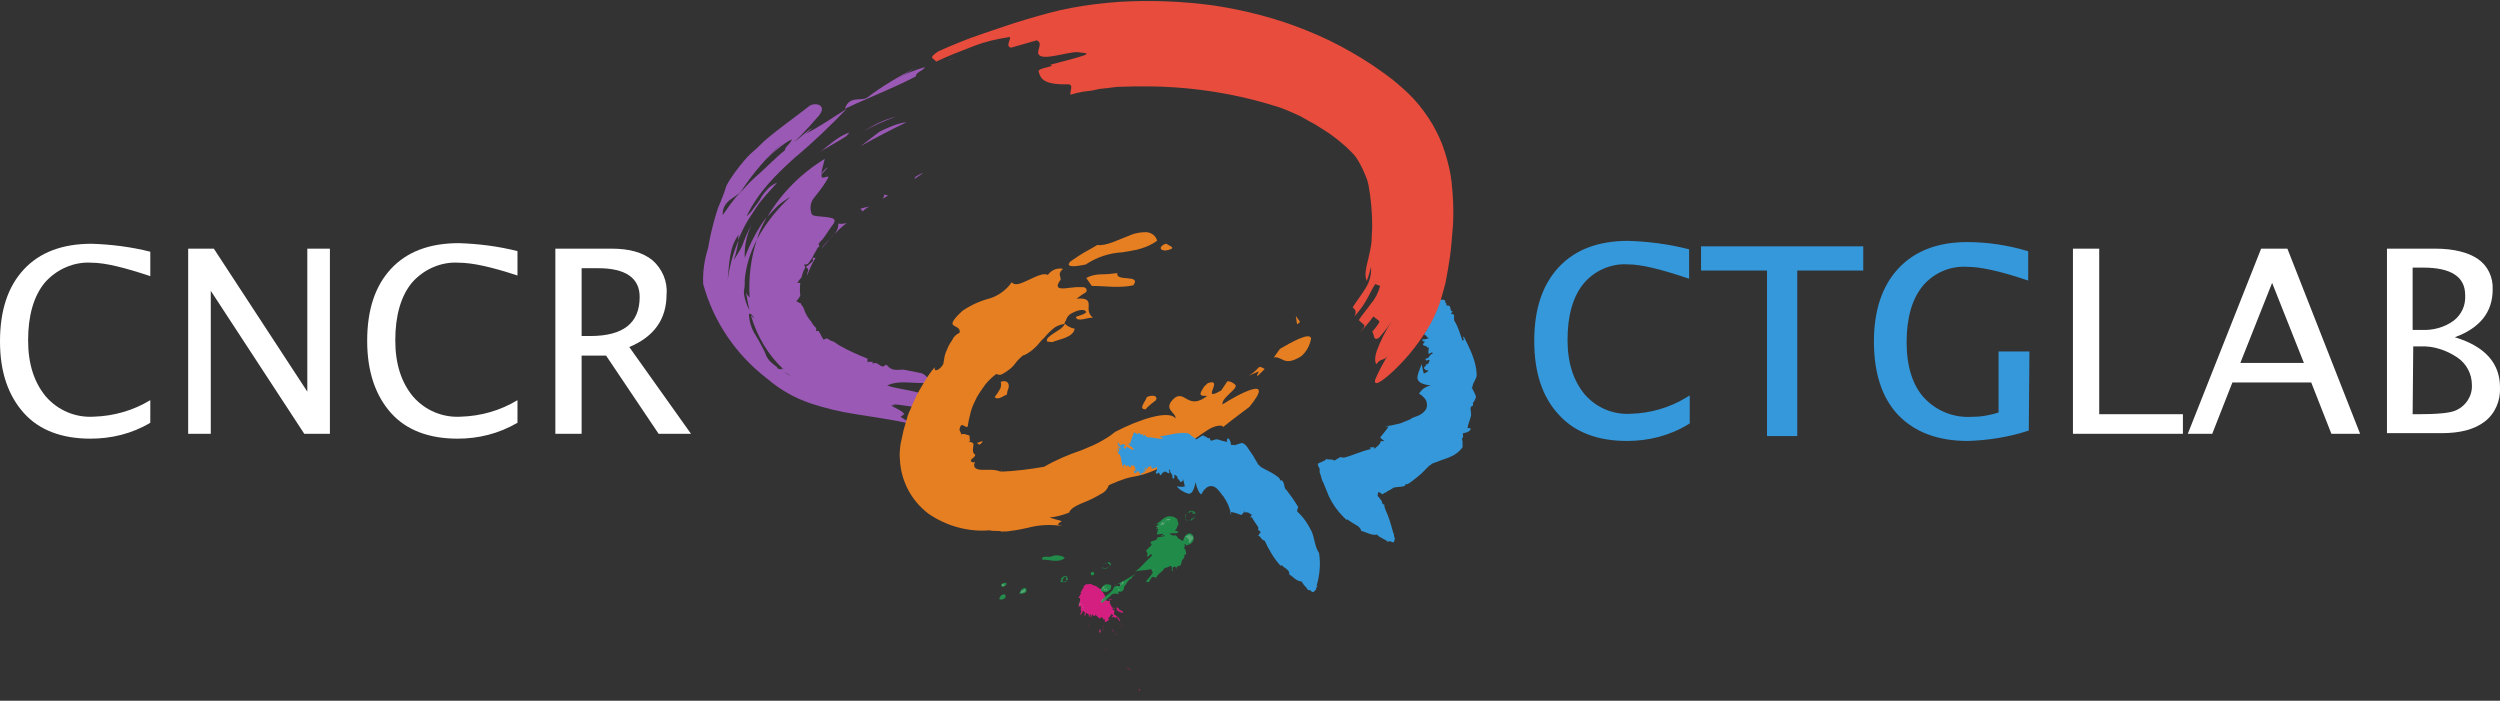 <?xml version="1.0" encoding="utf-8"?>
<!-- Generator: Adobe Illustrator 21.0.0, SVG Export Plug-In . SVG Version: 6.00 Build 0)  -->
<svg version="1.1" id="Layer_1" xmlns="http://www.w3.org/2000/svg" xmlns:xlink="http://www.w3.org/1999/xlink" x="0px" y="0px"
	 viewBox="0 0 409.2 114.7" style="enable-background:new 0 0 409.2 114.7;" xml:space="preserve">
<rect x="0" y="0" width="409.2" height="114.7" fill="#333333" stroke="none"/>
<style type="text/css">
	.st0{fill:#3498DB;stroke:#3498DB;stroke-width:0.75;stroke-miterlimit:10;}
	.st1{fill:#FFFFFF;}
	.st2{fill:none;stroke:#F2A198;stroke-miterlimit:10;}
	.st3{fill:#9B59B6;}
	.st4{fill:#3498DB;}
	.st5{fill:#E67E22;}
	.st6{fill:#E74C3C;}
	.st7{fill:none;}
	.st8{opacity:0.9;}
	.st9{fill:#E71D88;}
	.st10{opacity:0.3;fill:#FFFFFF;enable-background:new    ;}
	.st11{opacity:0.85;}
	.st12{fill:#1D9A4D;}
	.st13{opacity:0.3;fill:#1D9A4D;enable-background:new    ;}
	.st14{opacity:0.32;fill:#FFFFFF;enable-background:new    ;}
	.st15{opacity:0.32;fill:#1D9A4D;enable-background:new    ;}
	.st16{opacity:0.35;fill:#FFFFFF;enable-background:new    ;}
</style>
<title>Asset 3</title>
<g id="Layer_2">
	<g id="Layer_1-2">
		<path class="st0" d="M266.3,71.8c-4.7,0-8.4-1.4-10.9-4.2c-2.6-2.8-3.9-6.7-3.9-11.8c0-5.1,1.3-9,3.9-11.8
			c2.6-2.8,6.3-4.2,11.1-4.2c3.2,0.1,6.4,0.5,9.6,1.3v4c-4.2-1.4-7.4-2.2-9.6-2.2c-2.9-0.2-5.8,1.1-7.6,3.3
			c-1.8,2.2-2.7,5.4-2.7,9.4c0,3.9,1,6.9,2.9,9.2c2,2.3,4.9,3.5,7.9,3.3c3.2-0.1,6.4-1,9.2-2.7v3.7C273.1,71,269.7,71.8,266.3,71.8z
			"/>
		<path class="st0" d="M289.6,71V43.9h-10.8v-3.2h25.8v3.2h-10.8V71H289.6z"/>
		<path class="st0" d="M331.7,70.2c-3.1,1-6.4,1.5-9.6,1.6c-4.8,0-8.5-1.4-11.1-4.1c-2.6-2.7-3.9-6.7-3.9-11.8c0-5,1.3-8.9,3.9-11.7
			s6.3-4.2,11-4.2c3.3,0,6.5,0.5,9.6,1.4v4c-4.2-1.4-7.4-2.1-9.6-2.1c-2.9-0.2-5.8,1.1-7.6,3.3c-1.8,2.2-2.7,5.4-2.7,9.4
			s1,7.2,2.9,9.3c2.1,2.3,5.1,3.5,8.2,3.3c1.6,0,3.2-0.3,4.7-0.8v-9.9h4.3L331.7,70.2z"/>
		<path class="st1" d="M339.3,71V40.7h4.3v27.1h13.7V71H339.3z"/>
		<path class="st1" d="M381.6,71l-3.3-8.4h-12.9l-3.3,8.4h-4l12-30.3h4.3L386.3,71H381.6z M377.1,59.4l-5.2-13.1l-5.2,13.1
			L377.1,59.4z"/>
		<path class="st1" d="M390.7,71V40.7h7.9c3,0,5.4,0.6,7,1.7c1.6,1.1,2.5,3,2.4,5c0,3.7-2.1,6.3-6.2,7.8c5,1.5,7.4,4.3,7.4,8.2
			c0.1,2.2-0.8,4.3-2.5,5.6c-1.7,1.3-4,1.9-7.1,1.9H390.7z M394.9,54h1.4c1.9,0.1,3.8-0.4,5.3-1.5c1.3-1,2-2.5,1.9-4.2
			c0-3-2.3-4.5-6.9-4.5h-1.7V54z M394.9,67.8h0.9c3.2,0,5.2-0.2,6.1-0.6c1.7-0.7,2.8-2.4,2.7-4.2c0-1.8-0.9-3.5-2.4-4.5
			c-1.8-1.2-3.9-1.9-6-1.8H395L394.9,67.8z"/>
		<path class="st2" d="M207.7,109.4"/>
		<path class="st3" d="M141.9,16c2.5-1.9,5.2-3.5,8-4.9c-1,0.6-2.1,1.2-3.1,1.8c0.7-0.4,1.4-0.8,2.2-1.1c0.8-0.3,1.6-0.6,2.4-0.8
			c-0.3,0.6-1.5,0.8-1.5,1.5c-3.8,2-7.8,3.5-11.6,5.3C139,15.6,140.9,16.6,141.9,16z"/>
		<path class="st3" d="M156.3,9.5L155,10C155.4,9.8,155.9,9.6,156.3,9.5z"/>
		<path class="st3" d="M125.3,38.6c-0.1,0.5-0.3,0.9-0.4,1.3C124.9,39.5,125.1,39,125.3,38.6z"/>
		<path class="st3" d="M139,21.7c-0.1,0.2-0.3,0.4-0.5,0.6c-0.8,0.5-1.6,1-2.5,1.5s-1.7,1-2.5,1.6C135.3,24.2,136.9,22.4,139,21.7z"
			/>
		<path class="st3" d="M141.4,21.5c1.6-1.1,3.3-1.9,5.2-2.4C144.8,19.8,143,20.5,141.4,21.5z"/>
		<path class="st3" d="M130.6,50.4c0.1,0,0.2,0,0.3,0c0.1,0,0.1,0,0.2,0v0.7l0.1,0.7c-0.1-0.1-0.3-0.1-0.4-0.2
			C130.7,51,131.2,50.8,130.6,50.4z"/>
		<path class="st3" d="M125.5,38.2L125.5,38.2l0.2-0.5h0.1C125.7,37.8,125.6,38,125.5,38.2z"/>
		<path class="st3" d="M130.5,49.8c0.2-0.1,0.4-0.1,0.6-0.2v0.8h-0.2C130.7,50.2,130.9,49.9,130.5,49.8z"/>
		<path class="st3" d="M132.3,44.2c0-0.2-0.3-0.4-0.4-0.5c0.4-0.3,0.8-0.6,1.2-1c-0.1-0.1,0-0.3-0.1-0.5h0.5c-0.6,0.9-1,1.9-1.4,2.9
			C132.1,44.8,132.2,44.5,132.3,44.2z"/>
		<path class="st3" d="M152.6,62.5c-2.4,0.6-5.1-0.5-7.4,0.6c2.7,0.9,6.5,0.8,7.1,2.6c0.3,0.9-0.7,1.1-2,1c-0.7-0.1-1.4-0.2-2.1-0.3
			c-0.7-0.1-1.3-0.2-2-0.2l0.6,0.4c-0.3-0.2-0.6-0.4-0.9-0.2c0.6,0.4,1.8,0.8,2.1,1.4l-0.6,0.4c0.9,0.7,2,1.2,3.1,1.5
			c1.2,0.2,2.3,0.7,3.3,1.2c-4.2-1.8-8.8-2.3-13.7-3.1c-2.6-0.4-5.1-1-7.5-1.8c-2.6-0.9-4.9-2.2-7-4c-5.1-3.9-8.8-9.3-10.5-15.5
			c-0.1-2,0.2-4,0.8-5.9c0.3-1.8,0.7-3.5,1.2-5.2l0.4-1.3l0.5-1.2l0.5-1.3l0.2-0.6l0.2-0.6c0.4-0.8,0.9-1.5,1.4-2.2s1-1.3,1.5-1.9
			c0.5-0.6,1.1-1.2,1.7-1.7c0.6-0.5,1.1-1.1,1.7-1.6c2.3-2,4.8-3.7,7.2-5.6c1-0.8,3.4-0.2,1.3,1.9c-1.6,1.9-3.4,3.7-5.2,5.4
			c-0.2-0.6,1-1.2,1.1-1.9c-0.8,0.4-1.5,0.9-2.2,1.5c-0.7,0.5-1.4,1.2-2,1.8c0.9-1,1.8-1.8,2.7-2.7c-2.6,2.3-4.9,5-6.8,7.9
			c-0.2,0.3-0.5,0.5-0.8,0.7c-0.3,0.2-0.7,0.5-1,0.7c-0.8,0.6-1.3,1.5-1.2,2.5c0.4-0.6,0.8-1.1,1.2-1.7c0.4-0.5,0.8-1.1,1.3-1.6
			c0.9-0.9,1.7-1.9,2.6-2.7s1.8-1.6,2.6-2.4l1.3-1.2c0.4-0.4,0.8-0.7,1.3-1.1l0,0l1.1-1l1.1-0.9c0.7-0.6,1.4-1.2,2.2-1.7
			c-0.4,0.4-0.8,0.8-1.3,1.1c2.5-1.3,4.7-2.8,6.9-4.2c-2.7,2.8-5.5,5.5-8.5,8c-3,2.7-6,5.6-7.9,9.6c0.5-0.4,0.9-0.9,1.3-1.5
			c0.4-0.5,0.8-1,1.1-1.6c0.3-0.5,0.7-1,1.2-1.5c0.4-0.4,0.9-0.7,1.4-0.9l-1.8,2c-0.6,0.7-1.2,1.4-1.7,2.2s-1.1,1.6-1.6,2.5
			c-0.5,0.9-0.9,1.8-1.3,2.7c0-0.3,0.1-0.6,0.1-0.9c-0.8,1.1-1.2,2.3-1.4,3.6c-0.2,1.3-0.3,2.6-0.4,3.9c0,0.2,0,0.5-0.1,0.7
			c0-0.2,0-0.5,0.1-0.7c0.3-2.3,0.9-4.5,1.8-6.6c-0.2,1.1-0.4,2.2-0.8,3.3c0.5-0.8,1-1.6,1.4-2.4c0.4-1.2,0.9-2.3,1.5-3.4
			c-0.8,1.7-1.2,3.6-1.1,5.4c0.9-2.4,2-4.6,3.6-6.7l-0.9,1.8c-0.3,0.6-0.5,1.2-0.7,1.9c-1.1,2.1-1.8,4.3-2,6.6v-0.3v0.5
			c0,0.5,0,0.9-0.1,1.4s0,0.9,0.1,1.4c0.2,0.8,0.5,1.6,1,2.3c0,0.1,0.1,0.3,0.1,0.4c-0.2-0.2-0.5-0.3-0.4,0.2
			c0.1,1.2,0.5,2.3,1.1,3.2c0.3,0.5,0.6,1,0.9,1.6c0.3,0.5,0.6,1.1,0.8,1.7c0.2,0.4,0.4,0.7,0.7,1c0.3,0.3,0.7,0.6,1.1,0.9
			c0,0.2,0.2,0.3,0.4,0.3c0,0,0,0,0,0l0.5,0.3c0.4,0.3,0.8,0.6,1.3,0.8c-0.4-0.3-0.9-0.5-1.3-0.8l-0.4-0.3c0.2-0.1,0.5,0,0.6,0.1
			c-2.6-2.4-4.4-5.5-5.4-8.9c0.2,0.2,0.4,0.4,0.6,0.5c-0.2-0.3-0.5-0.6-0.7-0.9c-0.3-1.1-0.5-2.2-0.7-3.4c0.1,0.3,0.3,0.6,0.6,0.9
			c-0.2-3.2,0.2-6.5,1.2-9.5c1.4-2.6,3.3-5,5.5-7c-0.7,0.4-1.4,0.9-2,1.4c-0.6,0.6-1.2,1.2-1.8,1.9c2.3-3.9,5.5-7.1,9.4-9.5
			c-0.2,1-0.7,2.1-0.5,3c0.3,0.3,1.4-0.5,1,0.2c-0.6,1.1-1.4,2.1-2.2,3.1c-0.7,0.8-0.8,1.9-0.4,2.8c0.2,0.3,1.2,0.3,2.1,0.4
			s1.7,0.2,1.6,0.7s-0.5,0.8-0.8,1.3s-0.7,1-1.1,1.6c-0.3,0.3-0.5,0.5-0.7,0.8c-0.1,0,0,0.2,0.1,0.3s-0.2,0.3-0.3,0.4l-0.2,0.4
			c-0.1,0.2-0.3,0.5-0.4,0.7c-0.2,0.4-0.4,0.8-0.6,1c-0.1,0.2-0.3,0.4-0.4,0.5c-0.2,0.1-0.4,0.1-0.6,0.1c0.1,0.2,0.2,0.3,0.2,0.5
			c-0.3,0.5-0.5,1.1-0.6,1.6c-0.3,0.3-0.5,0.6-0.7,0.9c0.2,0,0.3,0,0.5,0c-0.1,0.7-0.1,1.4,0,2.1c-0.2,0.3-0.4,0.7-0.7,0.9
			c0.6,0.2,1.1,0.7,1.3,1.3c0.2,0.6,0.5,1.2,0.9,1.7l0,0c0.2,0.2,0.4,0.5,0.5,0.7s0.4,0.5,0.6,0.7c0,0.2,0,0.4-0.1,0.5
			c0.3-0.1,0.4,0,0.5,0c0.3,0.4,0.5,1,0.8,1.4c0.1,0,0.5-0.3,0.6-0.2c0.3,0.2,0.6,0.4,1,0.5c0.4,0.2,0.7,0.5,1.1,0.7
			c1.4,0.8,3,1.5,4.5,2.1c0,0.2,0,0.4,0,0.6c0.3-0.2,0.6,0,0.9-0.1c-0.1,0.1-0.1,0.2-0.1,0.3c0.9-0.3,0.9,0.3,1.7,0.5
			c0.2,0,0.3-0.2,0.5-0.3l0.2,0.1c0.8,1,1.7,0.7,2.7,0.7c1,0.2,2,0.4,3,0.6C151.7,61.5,152,62.1,152.6,62.5z"/>
		<path class="st3" d="M131.2,51.9c0.1,0.6,0.2,1.3,0.4,1.9C131.2,53.3,130.6,52.9,131.2,51.9z"/>
		<path class="st3" d="M137.2,36.6c0.5,0.1,1,0,1.4-0.1c-0.4,0.3-0.8,0.6-1.2,1l-1.1,1.1c-0.6,0.7-1.3,1.4-1.8,2.1l0,0
			C135.1,39.4,137.4,38.3,137.2,36.6z"/>
		<path class="st3" d="M130.9,50.3h0.2l0,0C131,50.4,131,50.4,130.9,50.3z"/>
		<path class="st3" d="M135.3,27.5l0.2-0.1c-0.4,0.5-0.8,0.9-1.3,1.4C134.5,28.3,134.8,27.9,135.3,27.5z"/>
		<path class="st3" d="M140.9,23.9c1-0.8,2-1.5,3-2.3c0.7-0.4,1.5-0.7,2.2-1c0.8-0.3,1.5-0.5,2.3-0.6
			C145.9,21.2,143.4,22.5,140.9,23.9z"/>
		<path class="st3" d="M140.8,34.2c0.5-0.2,1-0.3,1.5-0.4c-0.4,0.2-0.8,0.5-1.1,0.8C141.1,34.4,140.9,34.3,140.8,34.2z"/>
		<path class="st3" d="M131.7,31.3L132,31l-0.4,1C131.6,31.9,131.7,31.5,131.7,31.3z"/>
		<path class="st3" d="M145.4,32l-0.9,0.5c0.1-0.2,0.2-0.4,0.3-0.7C144.9,31.9,145.2,32,145.4,32z"/>
		<path class="st3" d="M149.9,28.9c0.4-0.2,0.8-0.5,1.2-0.6l-1.4,1C149.8,29.1,149.8,28.9,149.9,28.9z"/>
		<path class="st4" d="M233.1,61.1v0.2c-0.2-0.6-0.3-1.1-0.4-1.7l-0.5,1.3c-0.1,0.3-0.2,0.7-0.2,1c0.1,0.6,0.6,1,2.2,1.2
			c-0.6,0.1-1.2,0.4-1.6,0.9c-0.3,0.3-0.4,0.5-0.2,0.5c0.1,0.1,0.3,0.2,0.4,0.3c0.1,0.1,0.2,0.2,0.3,0.3c-0.1-0.1-0.2-0.3-0.4-0.4
			c0.1,0.1,0.3,0.3,0.4,0.4c0.5,0.5,0.6,1.3,0.3,1.9c-0.4,0.6-1,1-1.7,1.2c-0.3,0.1-0.6,0.2-0.8,0.4c-0.4,0.2-0.8,0.3-1.2,0.5
			c-0.4,0.2-0.9,0.3-1.4,0.4c-0.4,0.1-0.8,0.2-1.1,0.2l-0.5,0.1h0.6c-0.4,0.6-0.9,1.2-1.4,1.8c0.2,0.2,0.4,0.4,0.7,0.6H226
			c-0.1,0.7-0.8,0.9-1,1.3c0-0.2-0.1-0.3-0.2-0.3c-0.2,0-0.4,0-0.6,0.1l0.2,0.2c-1.5,0.3-3.1,1.1-4.4,1.4c-0.2,0-0.4,0-0.6-0.1
			l-1,0.6c-0.4-0.4-1.5,0-1.2-0.4c-0.3,0.5-1,0.6-1.5,0.9c0,0.3,0.1,0.5,0.3,0.8v0.1v0.1l0,0.4l0.2,0.6c0.1,0.4,0.2,0.8,0.4,1.1
			c0.3,0.7,0.6,1.5,0.9,2.2c0.7,1.5,1.7,2.8,2.9,3.9l0.1-0.1c0.4,0.3,0.9,0.6,1.4,0.9c0.4,0.2,0.8,0.5,0.9,1
			c0.9,0.2,1.7,0.8,2.6,0.6c0.5,0.6,1.1,0.6,1.8,1.2c0.3-0.4,0.9,0.4,1-0.1c0.3-0.8-0.2-0.6,0-1.3l-0.1,0.1c-0.3-1.1-0.6-2.2-1-3.2
			l-0.3-0.7c-0.1-0.2-0.2-0.6-0.2-0.6v-0.3c-0.2,0-0.4-0.2-0.4-0.4c0-0.2-0.1-0.3-0.2-0.4l-0.3-0.4c-0.1-0.1-0.1-0.1-0.2-0.2v-0.1
			c0-0.2,0-0.3,0.1-0.5s0.4,0.2,0.7,0.3c0.1-0.1,0.3-0.2,0.5-0.3c0.1,0,0.2-0.1,0.3-0.2c0,0,0.2-0.1,0.4-0.2l0.5-0.3h-0.1
			c0.7-0.3,1.4-0.1,2.1-0.4c-0.1-0.1,0.1-0.2,0.1-0.3c0.2,0.3,1.1-0.5,2.1-1.3s1.8-1.9,2-1.8c0.1-0.1,0.1-0.2,0.2-0.2
			c0.4-0.2,0.9-0.3,1.3-0.5c0.5-0.2,0.9-0.3,1.4-0.5c0.5-0.2,0.9-0.4,1.3-0.7c0.4-0.3,0.7-0.6,1-1c0-0.5,0-1-0.1-1.5
			c0.4-0.1,0-0.5,0.2-0.8c0.8-0.1,1.1-0.4,1.2-0.6s-0.2-0.3-0.5-0.2c0.1-0.8,0.5-1.5,0.6-2.2c0-0.3-0.1-0.7-0.1-1s0.1-0.4,0.4-0.5
			c-0.1-0.7,0.2-0.5,0.4-1.2c0.4-0.2-0.7-1.7-0.6-1.9l0.1,0.1c0-0.8,0.8-1.4,0.7-2.2c-0.1-2.2-1.2-4.3-2.1-6.1
			c-0.4,0.2,0.3,0.3-0.2,0.7c-0.2-0.6-0.4-1.1-0.6-1.7c-0.2-0.6-0.5-1.2-0.8-1.7c0-0.3,0-0.5,0-0.8c-0.2-0.4-0.3,0-0.5-0.3l0.3-0.3
			c-0.6-0.1-0.2-0.8-0.7-1c-0.1,0.1-0.3,0-0.4-0.1c0.3-0.3-0.4-0.3-0.1-0.6l0,0c-0.1-0.1-0.1-0.1-0.2-0.2s-0.8,0-1.4,0
			c-0.5,0-0.9,0-1.4,0.1l-0.1-0.1c-0.3-0.1-0.5,0.2-0.4,0.3l-0.3-0.2l0,0l-0.3-0.2c0-0.2,0-0.3,0.1-0.4c-0.2,0.1-0.4,0.1-0.6-0.1
			c0.5,0.5,0.9,1.1,1.1,1.7c-0.3,0-0.5-0.3-0.7-0.4c-0.2-0.5-0.6-0.9-1-1.2c-0.1,0-0.3,0.5-0.5,0.2s-0.3,0-0.4-0.3
			c0.3-0.1,0.5,0,0.7,0.1c0.1-0.4-0.5-0.4-0.7-0.5c-0.1,0-0.2,0-0.4,0c-0.2,0-0.3,0-0.5,0c0.2-0.4-0.2-0.3-0.4-0.5
			c-0.2,0-0.4,0.1-0.3,0.2c-0.1,0.4,0.8,0.3,0.5,0.7c-0.1-0.2-0.4-0.2-0.6-0.1c0,0.2,0.1,0.2,0,0.4c-0.2-0.1-0.4,0.2-0.6,0
			c0-0.1,0.1,0,0.2,0c-0.1,0,0.2-0.4,0.6-0.7s0.9-0.7,0.7-0.6c0,0.1-0.4,0.4-0.9,0.7s-0.8,0.6-0.7,0.6s-0.1,0.4,0.1,0.5l0.2-0.3
			c0.2,0.1,0.3,0.4,0.3,0.7c-0.2,0,0.1-0.4,0.4-0.8s0.7-0.7,0.5-0.5l0.1,0.1c-0.2,0.1-0.6,0.2-0.7,0c0,0.2-0.2,0.3-0.4,0.4h-0.1
			c-0.2,0.1-0.4,0.1-0.3,0.4c0.5,0,0.3,0.6,0.2,1.2s-0.2,1.2,0.2,1.3c-0.3-0.5,0.1-0.5,0.4-0.6c0,0.2,0.2,0.4,0.4,0.6
			c0.2,0,0.1-0.2,0.2-0.3c0.2,0.1,0.2,0.3,0.2,0.5c0.2-0.3,0.2,0.2,0.4,0.2s0-0.1,0.2-0.3c0.2,0.1,0.5,0.2,0.7,0.3
			c0,0.4-0.1,0.7-0.3,1.1c-0.3-0.2,0.3-0.5,0-0.6c0,0.6-0.3,0.1-0.5,0.5c0,0.3,0.2,0.3,0.4,0.3V53c0.1,0,0.5,0,0.5,0.3
			c-0.1,0.2-0.1,0.3-0.2,0.3l0.1,0.1c0,0,0.1-0.1,0.1-0.2c0.1-0.1,0.2,0,0.2,0.1s0.3,0,0.6,0s0.7-0.1,0.6-0.1c0.1,0.1,0,0.4,0.2,0.3
			c0.1-0.1-0.3-0.2-0.7-0.2s-0.7,0-0.6,0s0.4,0.1,0.9,0.1s0.9,0.2,0.8,0.3c0.1,0.1,0.2,0.1,0.3,0c0,0,0,0,0,0
			c0.1,0.2-0.3,0.3-0.4,0.5c0,0,0.1-0.1,0.1,0l-0.1,0.3c0.4,0,0.4,0.6,0.9,0.5c-0.3,0.1-0.6,0.2-0.9,0.3l0.1-0.1
			c-0.1,0-0.2,0-0.4,0.1c0,0.2,0.1,0.3,0.4,0.3c0,0.1,0,0.1-0.1,0.2l0.1-0.1c-0.1,0.1-0.1,0.1-0.2,0.2l0,0c-0.4,0.5,0.7,0.3,0.6,0.7
			c0.1,0,0.1,0,0.3,0c-0.1,0.3-0.1,0.7-0.1,1c0.2,0,0.5-0.1,0.6-0.3l0.1,0.3c-0.7,0.2-0.4,0.7-1.1,0.8c-0.1,0.1-0.1,0.3,0.1,0.3
			s0.4-0.2,0.5,0c-0.1,0.2-0.1,0.3-0.2,0.5c-0.2,0.1-0.3,0.2-0.5,0.2c0.4,0.1-0.4,0.4-0.2,0.6s0.3,0.4,0.7,0.3
			C233.7,60.9,233.4,61,233.1,61.1z"/>
		<path class="st5" d="M213,58.3c-2.9,1.8-3,0-4.5,0.2l1-1.4c1.9-1.1,4.9-2.8,5.1-1.7C214.4,56.5,213.9,57.5,213,58.3z"/>
		<path class="st5" d="M212.8,52.7c-0.2,0.2-0.3,0.2-0.5,0.4l-0.2-1.4L212.8,52.7z"/>
		<path class="st5" d="M207,60.4l-1.1,1.1c-0.4,0.1,0.2-0.6,0.1-0.7l-1.6,0.7C206.4,60.3,205.7,59.6,207,60.4z"/>
		<path class="st5" d="M187.5,67c-1.3,0,0.1-1.4,0.2-2c0.8-0.4,1.9-0.3,1.5,0.5C188.6,66,188,66.4,187.5,67z"/>
		<path class="st5" d="M200.1,66.2c-0.2-1.2,2.9-2.7,2-3.3c-0.3-0.3-0.8-0.5-1.2-0.5l-1,1.5c-3.6,2.1,0.6-2.1-2.2-1.2
			c-0.4,0.4-0.7,0.6-0.8,0.9c-0.8,1.2-0.3,1.2,0.7,1.2c-3.1,2.4-3.6-0.9-5.3,0.3c-2.2,1.9,0.3,2.4,0.1,3.4c-1-1.5-6.1,0.2-9.9,2.2
			c-0.8,0.7-1.7,1.2-2.6,1.7c-0.9,0.5-2,0.9-2.9,1.3c-2.1,0.7-4.2,1.6-6.1,2.7c-2.3,0.4-4.7,0.7-7,0.8v-0.3c0,0.1-0.1,0.2-0.1,0.3
			c-0.5-0.2-1-0.3-1.6-0.3h-0.7c-0.2,0-0.5,0-0.7,0c-0.9,0-1.7-0.3-1.2-1.3l-0.3,0.1c-0.6-0.2-0.4-0.4-0.2-0.6s0.6-0.4,0.5-0.7
			c-0.4-0.2-0.4-0.8-0.3-1.3s0.1-0.7-0.8-0.8c0.1-0.1,0.2,0,0.3-0.1c-0.1-0.3-0.1-0.6-0.1-0.9c-0.4-0.1-0.9-0.4-1.4-0.2
			c0.1-0.3-0.4-0.6-0.2-1c0.3-1.2,0.9,0.1,1.3-0.3c0.1-0.8,0.3-1.6,0.5-2.4s0.6-1.6,1-2.4c0.4-0.7,0.9-1.4,1.4-2.1
			c0.5-0.6,1.1-1.2,1.8-1.7c0.3,0.2,0.7,0.2,1,0c0.4-0.2,0.8-0.5,1.2-0.8c0.4-0.3,0.8-0.8,1.1-1.2s0.7-0.7,1-1
			c0.4-0.1,0.7-0.3,1-0.5c0.3-0.2,0.6-0.4,0.9-0.7c0.6-0.5,1-1.2,1.6-1.7c0.5-0.6,1-1.1,1.6-1.6c0.5-0.4,1.2-0.6,1.8-0.7
			c-0.4,0.8-1.2,1.1-1.9,1.6s-1.2,0.8-1,1.3l0.8,0.1c1.3-0.5,3.5-0.8,3.7-2.2c-0.6-0.1-1.2-0.4-1.7-0.9c0.4-0.5,0.3-1,1-1.5
			c1-0.6,2.3-1,2.6-0.3c-0.5,0.5-1.2,0.5-1.7,0.8c0.2,0.9,2,0,2.8,0.1c-0.9-0.7-0.7-1.5-0.7-2.1s-0.2-1.2-2-1
			c0.5-0.4,1.1-0.8,1.6-1.1c0.2-0.5-0.1-0.8-0.6-0.8c-0.3,0-0.7,0-1,0c-0.4,0-0.7,0.1-1.1,0.1c-1.4,0.2-2.7,0.3-1.5-1.3
			c0.1-0.6-0.6-0.9,0.4-1.8c-1-0.2-1.9,0.2-2.5,1c-0.7-0.4-2,0.3-3.1,0.8s-2.2,1.1-2.8,0.4c-0.9,1.3-2.3,2.3-3.8,2.7
			c-1.5,0.4-3,1.1-4.3,2c-3.4,3.2-0.3,1.9-0.4,3.5c-0.2,0.2-0.5,0.3-0.7,0.5c-0.2,0.2-0.4,0.4-0.5,0.7c-0.3,0.4-0.6,0.9-0.8,1.4
			c-0.2,0.4-0.4,0.9-0.5,1.4l-0.2,1.2c-0.6,1-1.6,1.4-1.4,0.5c-0.8,0.9-1.4,1.9-2,2.9c-0.3,0.5-0.6,1-0.9,1.6l-0.8,1.7
			c-0.2,0.6-0.5,1.1-0.7,1.7l-0.7,2.4l-0.5,2.3c-0.1,0.8-0.2,1.7-0.1,2.6c0.2,3.5,1.9,6.7,4.7,8.8c2.9,2,6.5,3,10,2.7
			c0.3,0.1,0.6,0.1,1,0.1s0.7,0,0.9,0.1c0.5,0,1,0,1.5-0.1c0.9-0.1,1.9-0.3,2.8-0.5c1.8-0.5,3.8-0.6,5.7-0.3l-0.7-0.2
			c-0.1-0.2,0.3-0.4,0.6-0.6c-0.7-0.2-1.4-0.4-2-0.6c1.1-0.1,2.2-0.4,3.2-0.8c0.3-0.9,1.8-1.4,3.2-2c0.7-0.3,1.4-0.7,2.1-1.1
			c0.6-0.3,1-0.8,1.2-1.4c5-2.2,3.3-0.6,8.4-2.8c2.4-2.3,5.1-4.5,7.9-6.3c1.1-0.7,2.4-0.8,2.4-0.4c1.2-1,3-2.3,4.3-3.3
			C209.1,61,202.2,64.8,200.1,66.2z"/>
		<path class="st5" d="M162.8,65c0.6,0.6,1.5-0.3,2-0.4l0.1-0.6c0.6-1.2-0.1-1.9-1.1-1.5c0.1,0.4,0.1,0.9-0.2,1.3
			C163.4,64.2,163.1,64.6,162.8,65z"/>
		<path class="st5" d="M160.8,72.2l-0.9,0.3c0.1,0.1,0.3,0.2,0.4,0.3C160.9,72.4,160.8,72.3,160.8,72.2z"/>
		<path class="st5" d="M182.9,44.7c-0.8,0.1-1.7,0.2-2.6,0.2c-0.9,0-1.8,0.2-2.5,0.6l0.9,1.3c2.2,0,4.5,0.4,6.8-0.1
			C186.9,44.8,182.5,46.2,182.9,44.7z"/>
		<path class="st5" d="M177.7,43.3c1.8-1.2,3.9-1.9,6-2c1-0.2,2.1-0.3,3-0.6c1-0.3,1.9-0.7,2.7-1.3c-0.2-0.8-0.9-1.3-1.7-1.4
			c-0.9,0-1.8,0.1-2.7,0.5c-1.9,0.7-3.9,1.8-5.4,1.6c-0.8,0.5-1.4,0.8-2.1,1.2s-1.4,0.9-2.3,1.5C174.1,44,176.7,43.5,177.7,43.3z"/>
		<path class="st5" d="M190.6,41c0.4,0,0.8-0.1,1.2-0.3c0.3-0.3-0.5-0.5-0.9-0.8C190.4,39.9,189.3,40.8,190.6,41z"/>
		<path class="st6" d="M224.6,37c0-2.2-0.2-4.5-0.6-6.7c-0.1-0.4-0.2-0.9-0.4-1.3c-0.2-0.5-0.4-1-0.6-1.4c-0.4-0.8-0.8-1.6-1.4-2.3
			c-1.6-1.7-3.5-3.2-5.5-4.4c-0.6-0.4-1.1-0.7-1.7-1l-1.6-0.9c-1.1-0.5-2.2-1-3.3-1.4c-5.6-1.8-11.3-2.9-17.2-3.3
			c-2.9-0.2-5.9-0.2-8.8-0.1c-0.7,0-1.4,0.1-2.1,0.2s-1.4,0.1-2.1,0.3s-1.4,0.2-2,0.3s-1.4,0.3-2.1,0.5c-0.1-0.6,0.6-1.7-0.4-1.7
			c-4.1,0.1-4.5-1-4.8-2.1c-0.2-0.6,3-0.8,1.9-1.1c1.5-0.4,3.5-0.9,4.8-1.3s1.7-0.6,0.1-0.7c-1.1-0.4-5.1,1.1-6.4,0.6s0.6-2-0.7-2.6
			c-1.1,0.3-3.1,0.9-4.2,1.2c-1.2-0.2,0.5-2-0.5-1.7c-1.9,0.3-3.7,0.7-5.5,1.4c-2.1,0.8-4.2,1.6-6.3,2.6c-0.1-0.3-0.5-0.4-0.6-0.6
			c-0.1-0.1,0-0.3,0.1-0.4c0.3-0.3,0.7-0.6,1.1-0.8c2.5-1.1,4.7-2,7.1-2.8s4.6-1.6,7-2.3s4.7-1.4,7.4-1.9c2.6-0.5,5.2-0.8,7.9-1
			c5.2-0.3,10.4-0.1,15.5,0.6c5.2,0.8,10.3,2.1,15.2,4.1c2.5,1,5,2.2,7.4,3.6c2.3,1.3,4.5,2.8,6.6,4.4c1.2,1,2.4,2,3.5,3.2
			c1.2,1.3,2.2,2.7,3.1,4.2c0.8,1.4,1.5,2.9,2,4.5c0.5,1.6,0.9,3.2,1.1,4.9c0.3,2.8,0.4,5.7,0.1,8.5c-0.1,1.3-0.2,2.6-0.4,3.9
			s-0.4,2.6-0.7,4.1c-0.4,1.5-0.8,3.1-1.4,4.5c-0.6,1.5-1.4,2.9-2.3,4.2c-1.6,2.4-3.5,4.6-5.7,6.5c-1.9,1.6-2.3,1.4-2.1,0.6
			c0.6-1.4,1.3-2.7,2.1-4c-0.6,1.1-1.2,0.4-1.9,1.5c-0.3-0.3-0.3-1.2,0.1-2.3c0.6-1.6,1.4-3.2,2.4-4.7c-0.6,0.9-1.3,1.8-2.1,2.7
			c-1,0.6-0.7-0.6-1.1-1c0.7-0.8,1.4-1.7,1.1-1.8l-0.9-0.7c-0.8,1.1-1.7,2.1-2.7,3.1c0.7-0.7,1.4-1.5,1.2-1.7l-0.9-0.8
			c0.5-0.8,1.3-1.7,2-2.7c0.7-0.8,1.2-1.8,1.5-2.9l-0.8-0.3c-0.5,0.7-0.9,1.7-1.5,2.7c-0.5,0.9-1.2,1.8-1.9,2.6
			c0.4-0.9,0.1-1.1-0.3-1.5c0.7-1.1,1.5-2.1,2.1-3.1c0.7-1.1,1-2.3,0.9-3.5c-0.2,0.8-0.4,1.6-0.7,2.3c-0.4-1-0.1-2.2,0.3-3.8
			c0.2-0.8,0.4-1.8,0.5-2.7C224.5,38.6,224.6,37.8,224.6,37z"/>
		<path class="st4" d="M193.9,79.6h0.2c-0.5,0.1-1,0.1-1.5,0c0.5,0.6,1.2,1,1.9,1.2c0.5,0.1,0.9-0.4,1.2-1.9
			c0.1,0.6,0.3,1.2,0.6,1.7c0.2,0.3,0.4,0.4,0.4,0.2c0.1-0.2,0.3-0.5,0.5-0.7c-0.1,0.1-0.2,0.2-0.4,0.4c0.1-0.1,0.2-0.3,0.4-0.4
			c0.4-0.5,1-0.7,1.6-0.4c0.4,0.2,0.8,0.7,1.3,1.4l0.1,0.1l0.1,0.1c0,0.1,0.1,0.2,0.1,0.2c0.1,0.2,0.3,0.4,0.4,0.7
			c0.2,0.3,0.3,0.6,0.4,0.9c0.1,0.3,0.2,0.5,0.2,0.8c0,0.1,0,0.2,0.1,0.4v-0.5c0.6,0.1,1.2,0.3,1.7,0.5c0.2-0.2,0.4-0.4,0.5-0.7v0.3
			c0.7-0.2,0.9,0.3,1.3,0.4c-0.2,0-0.3,0.2-0.3,0.4c0,0,0,0.1,0,0.1l0.2-0.2c0.2,0.6,0.8,1.2,1.1,1.8c0,0.1-0.1,0.2-0.1,0.3l0.5,0.4
			c-0.4,0.2-0.2,0.6-0.6,0.5c0.7,0.2,0.5,0.7,1.2,0.9c0.7,1.5,1.5,2.9,2.6,4.1l0.2-0.1c0.4,0.5,1.4,0.8,1.2,1.5
			c0.7,0.4,1.1,1.1,2.1,1.2c0.2,0.6,0.7,0.8,1,1.4c0.5-0.2,0.6,0.6,1,0.2c0.6-0.5,0.1-0.5,0.6-0.9h-0.2c0.5-1.7,0.7-3.6,0.4-5.4
			c-0.7-1-0.7-2.3-1.2-3.5c-0.6-1.2-1.3-2.3-2.3-3.2c-0.2-0.2,0-0.5,0.1-0.8c-0.6-1-1.3-2-2-2.9c0,0,0,0,0,0.1
			c-0.4-0.5-0.2-1.2-0.7-1.6c-0.1,0.1-0.2,0-0.3,0c0.2-0.2-0.6-0.8-1.5-1.3s-1.9-0.9-1.8-1.1l-0.2-0.1c-0.2-0.3-0.4-0.7-0.6-1
			c-0.2-0.4-0.4-0.7-0.7-1.1c-0.2-0.3-0.4-0.6-0.6-0.9c-0.2-0.3-0.5-0.5-0.8-0.6c-0.4,0.1-0.8,0.2-1.2,0.4c-0.1-0.3-0.4,0.1-0.6-0.1
			c-0.2-1.5-0.9-1.1-0.6-0.5c-0.6,0-1.2-0.3-1.7-0.4c-0.2,0-0.5,0.1-0.8,0.2s-0.3-0.1-0.4-0.4c-0.5,0.1-0.3-0.2-0.9-0.3
			c-0.1-0.5-1.3,0.7-1.4,0.5l0.1-0.1c-0.6-0.1-1-0.9-1.5-0.9c-1.6-0.2-3.1,0.4-4.4,0.5c0.1,0.5,0.3-0.2,0.4,0.4
			c-0.8,0.1-1.6-0.3-2.4-0.2c-0.2-0.1-0.4-0.2-0.5-0.4c-0.3-0.1-0.1,0.2-0.3,0.2l-0.1-0.4c-0.2,0.4-0.5-0.3-0.7-0.1
			c0,0.2,0,0.2-0.1,0.2c-0.1-0.4-0.2,0.1-0.4-0.3l0,0c-0.1,0-0.1,0-0.2,0c-0.1,0.2-0.6,1.6-0.6,1.8l-0.1-0.1c-0.1,0.1-0.1,0.4,0,0.4
			H185l0,0h-0.2c-0.1-0.1-0.1-0.3-0.1-0.4c0,0.2-0.1,0.3-0.2,0.2c0.4,0.2,0.8,0.5,1.1,0.8c-0.1,0.2-0.3,0-0.4,0.1
			c-0.3-0.2-0.5-0.4-0.9-0.5c0,0,0.1,0.5-0.1,0.3s-0.1,0.1-0.3-0.2c0.1-0.2,0.2-0.2,0.3-0.2c-0.1-0.4-0.3-0.2-0.5-0.3
			c0,0.1-0.2,0.1-0.4,0.2c-0.1-0.4-0.2-0.2-0.3-0.4c-0.1,0-0.1,0.2,0,0.3c0.1,0.4,0.4,0.1,0.4,0.6c-0.1-0.2-0.2-0.1-0.3,0
			c0.1,0.2,0.1,0.2,0.1,0.4c-0.1,0-0.1,0.3-0.3,0.1s0.1,0,0.1,0c-0.1,0,0.3-1.7,0.1-1.5c0.1,0.2-0.3,1.6-0.2,1.5s0.1,0.4,0.2,0.5
			v-0.3c0.1,0,0.3,0.4,0.3,0.6c-0.2,0,0.1-1.7,0-1.4l0.1,0.1c0,0.2-0.2,0.3-0.3,0.1c0.1,0.1,0,0.3-0.1,0.4l0,0c0,0.1-0.2,0.1,0,0.4
			c0.5-0.2,0.4,2.3,0.9,2.3c-0.3-0.4-0.1-0.5,0.1-0.6c0.1,0.2,0.2,0.3,0.4,0.4c0.1-0.1,0-0.2,0-0.3c0.1,0.1,0.3,0.1,0.3,0.4
			c0-0.3,0.2,0.1,0.3,0s0-0.1,0-0.3c0.2,0,0.3,0,0.5,0c0.2,0.3,0.3,0.6,0.4,1c-0.2,0-0.1-0.6-0.3-0.5c0.3,0.5-0.2,0.2-0.1,0.6
			c0.1,0.2,0.3,0.2,0.4,0.1v-0.1c0.1-0.1,0.3-0.3,0.5,0c0,0.2,0.1,0.3,0.1,0.4h0.2c0-0.1,0-0.1-0.1-0.2s0.1-0.1,0.2,0s0.6-1.1,0.6-1
			c0.1,0,0.2,0.3,0.3,0s-0.9,1-0.7,0.9c0.1,0.2,1-1.4,1.1-1c0.1,0,0.2-0.1,0.1-0.3c0.2,0.1,0.1,0.4,0.2,0.6v-0.1l0.2,0.2
			c0.1-0.4,0.6,0,0.7-0.5c0,0.3,0,0.6-0.1,0.9l-0.1-0.1c0,0.1,0,0.3,0,0.4c0.2,0.1,0.3,0,0.4-0.2l0.1,0.2v-0.1
			c0.1,0.1,0.1,0.1,0.1,0.2l0,0c0.2,0.6,0.4-0.5,0.8-0.3c0.1-0.1,0-0.1,0-0.2c0.3,0.2,0.5,0.3,0.8,0.4c0-0.2,0-0.5-0.1-0.6h0.2
			c0,0.7,0.5,0.6,0.4,1.3c0.1,0.2,0.2,0.2,0.3,0s-0.1-0.5,0.1-0.5c0.1,0.1,0.3,0.2,0.4,0.3c0,0.2,0.1,0.3,0.1,0.5
			c0.2-0.3,0.3,0.5,0.5,0.4s0.4-0.2,0.3-0.6C193.8,79,193.9,79.3,193.9,79.6z"/>
		<rect x="178.4" y="94.7" transform="matrix(0.918 -0.397 0.397 0.918 -26.509 80.792)" class="st7" width="7" height="19.4"/>
		<g class="st8">
			<path class="st9" d="M177.6,95.7c0.4-0.1,0.7-0.1,1.1-0.1c0.1,0,0,0.1,0.1,0.2c0.3-0.1,0.4,0.2,0.6,0.1c0.1,0.2,0.5,0.3,0.6,0.5
				c0.1,0,0.3,0,0.4-0.1c0.1,0.2-0.2,0.2-0.2,0.3c0.5,0.4,0.6,1,1,1.4c-0.1,0-0.1,0-0.2,0s0.1,0.2,0.1,0.3c0.2,0.1,0.4,0.1,0.6,0
				c0,0.1,0,0.3-0.1,0.3l0.4,0.8c0.2,0.1,0.3,0.1,0.5,0.2c-0.1,0.2-0.3-0.2-0.4,0c0,0.2,0.1,0.3,0.3,0.3c0.1,0.3-0.3,0.7,0.2,0.8
				c0.4,0.3,0.7,0.6,0.8,1.1c-0.3-0.3-0.5-0.6-0.6-0.9v0.3c-0.1,0,0-0.2-0.1-0.3c0,0-0.1,0.2-0.1,0.3s0.1,0,0.1-0.1s0,0.1,0,0.1
				c-0.2,0.1-0.2-0.3-0.5-0.2l-0.3,0.1c0.1-0.2,0.3-0.2,0.3-0.4c-0.1,0-0.3-0.3-0.4-0.1c0.1,0.3-0.5,0.5-0.4,0.7s0.2,0,0.2,0.2
				c-0.3-0.1-0.4,0.4-0.7,0.3c-0.1-0.1-0.1-0.3,0-0.4h-0.3c0-0.2-0.2-0.3-0.3-0.4c-0.1,0-0.1,0.2-0.2,0.2c-0.4,0-0.6-0.5-0.8-0.6
				c-0.1,0.2,0,0.3,0,0.4c0-0.4-0.5,0-0.5-0.5c-0.2,0.1,0,0.5-0.3,0.5c0-0.1,0-0.3,0.1-0.3c0-0.1-0.1-0.1-0.2-0.1s0,0.4-0.2,0.3
				c0-0.1,0-0.3,0-0.4c-0.2,0.1-0.3-0.3-0.5-0.1c0.1,0.2-0.1,0.4-0.2,0.4s0.3-0.6-0.1-0.7c0-0.1-0.2-0.2-0.2,0
				c0,0.3-0.3,0.4-0.4,0.6c0-0.2,0.1-0.4,0.2-0.6c-0.2-0.2,0-0.5-0.1-0.8s-0.3,0.1-0.4,0.1c0.2-0.5,0.3-1,0.3-1.5l-0.3-0.1
				c0.3-0.2,0.2-0.4,0.5-0.7c0-0.1-0.1,0-0.2-0.1c0.3-0.1,0.1-0.4,0.4-0.4l-0.1-0.2c0.2,0,0.4-0.2,0.2-0.3
				C177.2,96.1,177.5,96,177.6,95.7z"/>
			<polygon class="st10" points="176.7,97.6 176.7,97.6 176.8,97.6 			"/>
			<path class="st10" d="M176.8,97.7L176.8,97.7L176.8,97.7l-0.2,0.1C176.7,97.9,176.7,97.7,176.8,97.7z"/>
			<path class="st10" d="M177.3,98.2C177.2,98.2,177.3,98.2,177.3,98.2L177.3,98.2z"/>
			<path class="st10" d="M176.6,98.4C176.6,98.4,176.6,98.4,176.6,98.4C176.6,98.6,176.5,98.4,176.6,98.4z"/>
			<polygon class="st10" points="176.7,98.5 176.6,98.4 176.7,98.4 			"/>
			<path class="st10" d="M177,98.5C176.9,98.5,177,98.5,177,98.5L177,98.5z"/>
			<path class="st10" d="M176.8,98.7c0.1,0.1-0.1,0.2-0.1,0.4c0-0.1-0.1-0.3-0.2-0.2C176.8,98.8,176.5,98.6,176.8,98.7z"/>
			<path class="st10" d="M177.1,98.7c-0.1,0-0.1-0.1-0.1-0.1C177,98.7,177.1,98.5,177.1,98.7z"/>
			<polygon class="st10" points="176.9,98.7 176.9,98.7 177,98.7 			"/>
			<path class="st10" d="M176.9,98.8L176.9,98.8L176.9,98.8z"/>
			<path class="st10" d="M176.6,99l-0.1,0.1C176.5,98.9,176.6,98.9,176.6,99z"/>
			<path class="st10" d="M176.9,98.8c0.1,0.1,0.1,0.1,0,0.2c0-0.2-0.2,0.1-0.1-0.1l0,0C176.9,98.9,176.9,98.8,176.9,98.8z"/>
			<path class="st10" d="M177.1,98.8L177.1,98.8L177.1,98.8z"/>
			<polygon class="st10" points="176.7,99.2 176.6,99.1 176.7,99.1 			"/>
			<path class="st10" d="M177,99c0.1-0.1,0,0.1,0.1,0C177,99.1,177,99.1,177,99C176.8,98.9,177,99,177,99z"/>
			<polygon class="st10" points="176.8,99.2 176.8,99.2 176.9,99.2 			"/>
			<polygon class="st10" points="177.3,99 177.3,99.1 177.2,99 177.3,99 			"/>
			<path class="st10" d="M176.8,99.5L176.8,99.5L176.8,99.5L176.8,99.5z"/>
			<path class="st10" d="M177.2,99.3c0,0,0.3,0.1,0.1,0.2L177.2,99.3c0,0.1,0,0.2,0,0.2L177.2,99.3L177.2,99.3c-0.1,0.1-0.1,0-0.1,0
				S177.1,99.3,177.2,99.3z"/>
			<polygon class="st10" points="177.6,99.2 177.6,99.2 177.6,99.2 			"/>
			<polygon class="st10" points="177.1,99.7 177.1,99.6 177.1,99.7 			"/>
			<path class="st10" d="M176.9,99.9L176.9,99.9z"/>
			<path class="st10" d="M177.5,99.7c0,0.1,0,0.1,0,0.2C177.5,99.9,177.4,99.7,177.5,99.7z"/>
			<path class="st10" d="M177.3,100C177.4,100,177.3,99.9,177.3,100L177.3,100L177.3,100z"/>
			<path class="st9" d="M181.9,98.1c0.1,0.1,0,0.2-0.1,0.1s-0.2,0-0.3-0.1S181.8,98.1,181.9,98.1z"/>
			<path class="st9" d="M183.2,99.8c0.2,0.2,0.6,0.1,0.6,0.4c0,0.1-0.1,0.1-0.2,0.1c-0.4-0.2-1-0.3-0.8-0.9
				C183,99.4,183.2,99.7,183.2,99.8z"/>
			<path class="st9" d="M178.2,102.3c0,0.1,0,0.2-0.1,0.2C178.3,102.4,178,102.4,178.2,102.3z"/>
			<polygon class="st9" points="178,102.6 178,102.6 178,102.6 			"/>
			<path class="st10" d="M181.2,101.3c-0.1,0-0.1,0.1-0.2,0.1S181.1,101.3,181.2,101.3z"/>
			<polygon class="st1" points="182.4,100.9 182.4,100.8 182.4,100.8 			"/>
			<path class="st9" d="M180.6,102.5L180.6,102.5C180.5,102.6,180.5,102.5,180.6,102.5L180.6,102.5c-0.1,0.1-0.1-0.1-0.1-0.1
				S180.6,102.4,180.6,102.5z"/>
			<path class="st9" d="M180.4,102.6L180.4,102.6L180.4,102.6z"/>
			<path class="st9" d="M180.5,103.1c-0.1-0.1,0-0.1,0-0.2l0.1,0.1l0.1-0.3C180.7,102.9,180.6,103,180.5,103.1z"/>
			<path class="st9" d="M180.1,103.1c0,0.2,0.1,0.3,0,0.5c-0.2-0.2-0.2-0.4-0.1-0.6L180.1,103.1z"/>
			<polygon class="st10" points="180,103.2 180,103.2 180,103.1 180.1,103.2 			"/>
			
				<rect x="183.3" y="101.8" transform="matrix(0.918 -0.397 0.397 0.918 -25.348 81.141)" class="st9" width="0" height="0.1"/>
			<path class="st10" d="M180.1,103.3c0,0,0,0.1,0,0.2S179.9,103.3,180.1,103.3z"/>
			<path class="st9" d="M183.2,102L183.2,102L183.2,102z"/>
			<path class="st9" d="M183.7,102.4c-0.1-0.1-0.1-0.2-0.1-0.3L183.7,102.4z"/>
			<path class="st9" d="M183.4,102.2L183.4,102.2L183.4,102.2z"/>
			<path class="st9" d="M182.2,103c-0.2,0-0.1,0.3,0,0.3C182.1,103.2,182.2,103,182.2,103L182.2,103z"/>
			<polygon class="st9" points="182.2,103.1 182.3,103.1 182.3,103.1 			"/>
			<path class="st9" d="M183.9,102.6C183.8,102.6,183.8,102.6,183.9,102.6c-0.1,0.1,0-0.1-0.1-0.1
				C183.8,102.4,183.8,102.5,183.9,102.6z"/>
			<path class="st9" d="M182.3,103.4c0,0.1-0.1,0-0.1-0.1L182.3,103.4c0-0.1-0.1-0.2-0.1-0.2S182.3,103.4,182.3,103.4z"/>
			<path class="st9" d="M182.8,103.8L182.8,103.8c-0.1,0.1-0.1,0-0.2,0S182.7,103.7,182.8,103.8z"/>
			<path class="st9" d="M180.9,105.6C180.9,105.6,180.9,105.5,180.9,105.6C180.8,105.5,180.9,105.5,180.9,105.6z"/>
			<path class="st9" d="M181,105.8L181,105.8z"/>
			<path class="st9" d="M181.1,106.3c0,0.1-0.1,0.1-0.1,0.1S181,106.2,181.1,106.3z"/>
			<path class="st9" d="M184.3,108.4C184.3,108.4,184.3,108.5,184.3,108.4l-0.1-0.2L184.3,108.4L184.3,108.4z"/>
			
				<rect x="184.5" y="108.9" transform="matrix(0.918 -0.397 0.397 0.918 -28.105 82.221)" class="st9" width="0" height="0.1"/>
			<path class="st9" d="M184.8,108.9L184.8,108.9C184.8,109,184.8,108.9,184.8,108.9C184.8,108.9,184.8,108.9,184.8,108.9z"/>
			<path class="st9" d="M184.7,109.4L184.7,109.4c0,0,0,0.1,0,0.1l-0.2-0.3C184.7,109.3,184.7,109.3,184.7,109.4z"/>
			<path class="st9" d="M184.9,109.7c-0.1,0,0.1-0.2-0.1-0.3C184.8,109.5,185.1,109.5,184.9,109.7z"/>
			<path class="st9" d="M186.6,112.9L186.6,112.9c0,0.1-0.1,0.1-0.2,0.1c0,0,0-0.1,0-0.1C186.5,112.8,186.5,112.8,186.6,112.9z"/>
		</g>
		
			<rect x="164.1" y="83.6" transform="matrix(0.739 -0.674 0.674 0.739 -14.994 145.823)" class="st7" width="33.1" height="17.4"/>
		<g class="st11">
			<path class="st12" d="M195.4,83.8c0.2,0,0.4,0.2,0.2,0.4c0-0.3-0.2-0.2-0.3-0.1l0.1,0.1c-0.1,0-0.2-0.2-0.3-0.1
				c0.2-0.1,0.2-0.4,0-0.4s-0.2,0.1-0.3,0.2h0.1c-0.1-0.1-0.3,0.1-0.4-0.1c-0.5,0.2-0.3,0.8-0.6,1.1c0.2-0.3,0-0.4,0.2-0.7
				c0.2-0.3,0.6-0.6,1-0.6C195.2,83.6,195.7,83.7,195.4,83.8z"/>
			<path class="st12" d="M195.2,85c-0.1,0.2-0.5,0.3-0.6,0.2c0.4,0.3,0.3-0.6,0.7-0.3c0.1-0.2,0.2-0.4,0.4-0.5
				C195.4,84.5,195.6,84.9,195.2,85z"/>
			<path class="st12" d="M194.4,85.1c0,0.1-0.1,0.2-0.2,0.2L194.4,85.1C194.4,85,194.3,85.2,194.4,85.1z"/>
			<path class="st12" d="M194,85.1c0-0.2,0.1-0.1,0.3-0.2L194,85.1z"/>
			<path class="st12" d="M195.4,88.2c-0.1,0.4-0.3,0.7-0.7,0.9l-0.6,0.2c0-0.2-0.1-0.3-0.2-0.2c-0.1,0.1,0,0.3,0.1,0.3
				c-0.1,0-0.1,0.3-0.3,0.2c0.4,0.3,0.5,0.8,0.4,1.2h-0.3c0.3,0.6-0.4,0.7-0.4,1.2c-0.1,1.1-0.8,0.2-0.9,1.2c0-0.2,0-0.6-0.4-0.4
				s0,0.5-0.2,0.7c-0.3-0.2,0.2-1.1-0.5-0.8c-0.2,0.2-0.6,0.2-0.8,0.3c-0.3,0.7-1.3,0.9-1.4,1.8c0.1-0.4-0.3-0.3-0.5-0.4
				c-0.4,0.2-0.4,0.6-0.7,0.9c-0.2-0.1-0.3,0.1-0.4-0.2c0.4-0.4,0.8-0.9,1.1-1.4c-0.2-0.2-0.1-0.6-0.5-0.5c-0.8,0.2-1.9,0.1-2.4,0.4
				c1-0.8,1.8-1.8,2.8-2.7c-0.3-0.6-0.6,0.5-0.9,0.1c0.3-0.3,0-0.6-0.1-0.9l0.9-0.9c0-0.2-0.1-0.2-0.2-0.3c0.1-0.6,1.1-0.2,1.1-0.9
				c0.4-0.2,0.8,0,1.2-0.3c-0.1-0.4-0.3,0.2-0.6,0.1c0-0.2,0.4-0.2,0.4-0.4c-0.4-0.1-0.9,0.3-1.1-0.1c0.3-0.1,0-0.4,0.3-0.6
				c-0.1-0.3-0.3-0.1-0.4,0c0-0.3,0.4-0.2,0.4-0.4c-0.1-0.2-0.4,0.2-0.4-0.2c0.2,0,0.3-0.2,0.4-0.3c-0.1-0.2-0.3,0.1-0.4,0
				c0.8-0.4,1.4-1.4,2.4-1.3c0.4,0,0.8,0.2,1.1,0.5c0,0.3,0.4,0.9,0,1.1c0,0.3-0.2,0.6-0.4,0.8c0.2,0,0.5,0,0.6,0.2
				c-0.4,0.4-1,0-1.5,0.3c0.3,0.1,0.7,0.4,1,0.2c0.4,0.2,0.4,0.8,0.8,0.6c0,0.1,0,0.2,0,0.2c0.2,0,0.3,0.1,0.5,0.1
				c0-0.6,0.5-1.2,1.1-1.2C195.1,87.4,195.4,87.7,195.4,88.2C195.4,88.1,195.4,88.1,195.4,88.2z"/>
			<path class="st10" d="M195.3,88.2c-0.3,0.1-0.2,0.2-0.3,0.4v-0.1c-0.3,0,0,0.5-0.4,0.3c-0.1,0,0.1-0.1,0-0.2s0,0.2-0.1,0.1
				c0.1-0.1,0.1-0.2,0.1-0.4c-0.2-0.1-0.2-0.2-0.4-0.4l0.1,0.2c0-0.2-0.2-0.2-0.3-0.2c0.1-0.2,0.4-0.2,0.6-0.4
				c-0.2,0.2,0.2,0,0.2,0.2c-0.1-0.2,0.1-0.3,0.1-0.2l-0.1,0.1l0.2,0.1l0,0c0.4,0.1-0.3,0.1,0,0.2l0.2-0.2L195.3,88.2z"/>
			<path class="st13" d="M194.8,88.1c0.1,0.1,0.1,0,0.2,0.1c-0.1,0,0,0.1,0,0.1c-0.3,0,0-0.2-0.3-0.3c0-0.1,0.1-0.2,0.2-0.2
				C194.9,88,194.8,87.9,194.8,88.1z"/>
			<path class="st13" d="M194.5,88c0,0,0.2-0.1,0.1-0.2v0.3L194.5,88z"/>
			<path class="st10" d="M191.6,85.1c-0.3,0.1-0.4,0-0.8,0.1c0,0.1,0.2,0.1,0.1,0.3v-0.1c-0.4-0.2-0.1,0.6-0.6,0.4h0.1
				c-0.2,0.2-0.2,0-0.4,0.3c0.1-0.2,0-0.2-0.1-0.3c0.2,0,0.3-0.5,0.6-0.3l-0.1,0.2c0.3-0.1,0.4-0.6,0.5-0.6V85
				c0.2-0.1,0.7,0,0.6-0.2C191.5,84.9,191.5,85.1,191.6,85.1z"/>
			<polygon class="st10" points="193.9,88.2 194.1,88.2 194,88.4 			"/>
			<path class="st10" d="M191.3,85.4L191.3,85.4c-0.1,0.3,0-0.2-0.3-0.2C191.2,85.3,191.2,85.2,191.3,85.4z"/>
			<polygon class="st10" points="191,85.4 190.9,85.4 191,85.4 			"/>
			<polygon class="st10" points="190.4,85.3 190.5,85.1 190.5,85.3 			"/>
			<polygon class="st10" points="190.5,85.8 190.6,85.7 190.6,85.8 			"/>
			<polygon class="st10" points="190.5,86 190.7,85.8 190.6,85.9 			"/>
			<path class="st13" d="M190.2,85.6L190.2,85.6L190.2,85.6z"/>
			<polygon class="st10" points="190.5,86 190.4,86.1 190.4,85.9 190.4,86 			"/>
			<path class="st10" d="M190.5,86.2l-0.2,0.2L190.5,86.2z"/>
			<polygon class="st10" points="189.8,85.7 189.8,85.6 189.8,85.6 			"/>
			<polygon class="st10" points="189.9,86.2 190.1,86.1 190.1,86.1 			"/>
			<path class="st10" d="M189.7,85.8C189.6,85.8,189.7,85.8,189.7,85.8C189.7,85.6,189.7,85.7,189.7,85.8z"/>
			<path class="st10" d="M189.6,86.2v0.2l0.1-0.1c0,0.3-0.2,0.1-0.3,0c0.1-0.1,0.2-0.2,0.4-0.2C189.7,86,189.7,86.1,189.6,86.2z"/>
			<path class="st10" d="M190,86.3C189.9,86.4,190,86.3,190,86.3C190,86.2,190,86.3,190,86.3z"/>
			<path class="st10" d="M189.8,86.6C189.7,86.7,189.8,86.6,189.8,86.6C189.9,86.5,189.8,86.6,189.8,86.6z"/>
			<polygon class="st12" points="187.2,88.1 187.1,88 187.2,88.1 			"/>
			
				<rect x="188.7" y="89.9" transform="matrix(0.739 -0.674 0.674 0.739 -11.34 150.639)" class="st10" width="0.1" height="0"/>
			<path class="st10" d="M188.8,93.3C188.8,93.3,188.8,93.3,188.8,93.3c-0.1,0,0-0.2,0.1-0.2S188.8,93.3,188.8,93.3z"/>
			<path class="st10" d="M188.2,93c0-0.1-0.1-0.2-0.2-0.1C188.1,92.7,188.2,92.8,188.2,93z"/>
			<path class="st10" d="M187.7,93.1L187.7,93.1z"/>
			<path class="st12" d="M185.3,94.6c-0.7,0.3-0.9,1-1.3,1.4c0,0.5-0.3,0.9-0.7,1.1c0.1-0.1,0.4-0.2,0.3-0.4
				c-0.3,0.4-0.3-0.1-0.6,0.3l0.2,0.2c-0.6,0-1.1-0.2-1.5,0.4c-0.4,0.4-0.8,0.7-1.2,1c-0.2,0.2-0.2,0-0.3-0.2
				c0.6-0.9,1.8-1.3,2.1-2.2c0.3-0.6,0.8,0,1.2-0.4c-0.1-0.1-0.1,0-0.1,0c0.2-0.1-0.3-0.3,0.1-0.3c-0.4,0.1-0.8,0-1.1,0.3
				c1.2-0.5,2.4-1.2,3.5-1.9C185.7,94.2,185.2,94.3,185.3,94.6z"/>
			
				<rect x="184.4" y="95.1" transform="matrix(0.739 -0.674 0.674 0.739 -15.918 149.1)" class="st14" width="0.1" height="0"/>
			<path class="st12" d="M181.7,92.6c-0.3,0.5-0.9,0.3-1.3,0.5c0-0.2,0.2-0.3,0.1-0.5c0,0.1,0,0.2,0.1,0.3l0,0
				c-0.1,0-0.1,0.1-0.1,0.1c0.2,0.1,0.5,0.1,0.7,0v-0.2l0.1,0.2c0.2-0.2,0.4-0.3,0.4-0.6c-0.2,0-0.4-0.2-0.4-0.4
				C181.7,92,182,92.3,181.7,92.6z"/>
			<path class="st14" d="M184.2,95.6c-0.1-0.2,0.2-0.1,0.1-0.3C184.4,95.4,184.1,95.5,184.2,95.6z"/>
			<path class="st12" d="M180.8,92.3c0.2-0.1,0.2-0.3,0.5-0.3C180.9,92,181.1,92.3,180.8,92.3z"/>
			<path class="st14" d="M183.8,95.7v-0.1c-0.1,0.1-0.3-0.1-0.4,0.2c0.1,0,0.1,0,0.1,0.1c-0.3,0.1-0.2-0.3-0.1-0.4
				c0,0.2,0.2,0,0.3,0c-0.1-0.1-0.1-0.3,0.2-0.3C184,95.2,183.8,95.4,183.8,95.7z"/>
			<polygon class="st12" points="180.6,92.5 180.7,92.3 180.7,92.4 			"/>
			<path class="st14" d="M183.7,95.7L183.7,95.7z"/>
			<polygon class="st14" points="183.4,96.3 183.4,96.1 183.4,96.2 			"/>
			<path class="st15" d="M183,95.8c-0.1-0.1-0.2,0.1-0.2-0.1C182.9,95.6,183,95.9,183,95.8z"/>
			<path class="st14" d="M182.9,96.2c-0.1-0.2,0-0.1,0.2-0.3L182.9,96.2z"/>
			<polygon class="st14" points="183.5,96.6 183.7,96.6 183.6,96.6 			"/>
			<path class="st14" d="M183.2,96.5L183.2,96.5l-0.1,0.2c-0.3-0.2,0.1-0.2,0.2-0.4C183.2,96.3,183.4,96.4,183.2,96.5z"/>
			<polygon class="st14" points="182.7,96.1 182.8,96.1 182.8,96.2 			"/>
			<polygon class="st14" points="182.9,96.9 182.9,96.9 182.9,97 			"/>
			<path class="st12" d="M181.8,96.4c-0.3,0.3-0.6,0.6-1.1,0.5c-0.1-0.1-0.4-0.1-0.5-0.2c0-0.4,0.2-0.7,0.5-0.9
				c0.2-0.2,0.6-0.2,0.9-0.1C182,95.7,181.9,96.1,181.8,96.4z"/>
			<path class="st12" d="M179,94.1c-0.1,0.1-0.3,0.1-0.4,0c-0.1-0.1-0.1-0.3,0-0.4C178.9,93.4,179.3,93.8,179,94.1z"/>
			<path class="st14" d="M181,96.2l-0.1-0.2C181,96.1,181.2,95.9,181,96.2z"/>
			<polygon class="st14" points="181.8,97.1 182,97.1 182,97.1 			"/>
			<path class="st14" d="M181.1,96.3c0.1,0,0,0.5,0.3,0.2c0,0.2-0.4,0.1-0.4,0.2l0.1-0.2c-0.2,0-0.2,0.2-0.4,0.1v-0.2
				C181,96.5,180.9,96.5,181.1,96.3L181.1,96.3z"/>
			<path class="st14" d="M180.6,96.3l-0.1,0.3c-0.2-0.2,0.2-0.3-0.1-0.5c0.1,0.1,0.3-0.2,0.4,0C180.7,96.3,180.9,96.3,180.6,96.3z"
				/>
			<polygon class="st14" points="181.6,97.5 181.6,97.4 181.6,97.5 			"/>
			
				<rect x="181.3" y="97.4" transform="matrix(0.739 -0.674 0.674 0.739 -18.304 147.646)" class="st14" width="0.1" height="0"/>
			<path class="st12" d="M174.1,91.5c-1.1,0.6-2.3,0.1-3.5,0.1c-0.1-0.2,0-0.3,0.1-0.4c0.5-0.2,1.1,0.1,1.6-0.2
				c0.6-0.2,1.3-0.1,1.9,0.2C174.3,91.2,174.2,91.4,174.1,91.5C174.1,91.5,174.1,91.5,174.1,91.5z"/>
			<path class="st14" d="M180.5,98.2c0.1-0.1,0.2,0.1,0.1,0.1s-0.4-0.2-0.1-0.3V98.2z"/>
			<path class="st14" d="M180.3,98.5c-0.3,0,0.1-0.1-0.1-0.2c0.1,0,0.2,0,0.2,0.1C180.4,98.4,180.4,98.5,180.3,98.5z"/>
			<path class="st12" d="M174.7,95c-0.1,0.3-0.5,0.3-0.8,0.3c0.3-0.2,0.5-0.1,0.6-0.2l0,0C174.7,95,174.7,95,174.7,95
				c0-0.1-0.3-0.1-0.3-0.2c0.2-0.1,0-0.2,0.2-0.3c-0.1-0.2-0.4,0-0.5,0c0.1,0.1-0.3,0.4-0.1,0.7l-0.4,0.1c-0.1-0.2,0.2-0.3,0.1-0.6
				c0.2-0.3,0.5-0.5,0.9-0.4C174.8,94.6,174.8,94.8,174.7,95z"/>
			<path class="st16" d="M174.6,94.8c0-0.1-0.1-0.2,0-0.2V94.8z"/>
			<path class="st12" d="M168,96.8c-0.3,0.5-0.8,0.3-1.2,0.4c0.2-0.2,0.2-0.6,0.5-0.8s0.4-0.2,0.6-0.1S168,96.6,168,96.8z"/>
			<path class="st10" d="M167.8,96.8c-0.2,0.1-0.4,0.2-0.6,0.3c-0.3,0,0-0.4-0.2-0.1c0-0.1,0.2-0.2,0.2-0.4c0.2,0.2,0.4-0.1,0.5-0.2
				C167.9,96.5,167.8,96.7,167.8,96.8z"/>
			<path class="st12" d="M164.6,97.8c-0.3,0.3-0.6,0.4-1,0.3c-0.1-0.2,0.1-0.4,0.3-0.7c0.2,0,0.4-0.2,0.6-0.1
				C164.6,97.5,164.6,97.7,164.6,97.8z"/>
			<path class="st10" d="M164.3,97.4c0,0.1,0.2,0.1,0.1,0.2h-0.1C164.3,97.6,164.3,97.4,164.3,97.4
				C164.3,97.5,164.3,97.4,164.3,97.4z"/>
			<path class="st10" d="M164,97.6c0-0.1,0-0.2,0.1-0.1L164,97.6z"/>
			<path class="st10" d="M164,98c0.1-0.4-0.3,0.1-0.3-0.2l0.1,0.1l0,0c0.1-0.1,0.2,0.1,0.3,0.2L164,98z"/>
			<path class="st12" d="M164.6,95.8c-0.2,0.2-0.6,0.4-0.7,0.1s0.2-0.4,0.4-0.5c0.1,0,0.2,0,0.4,0C164.8,95.6,164.7,95.8,164.6,95.8
				z"/>
			<path class="st10" d="M164.2,95.6c0,0.1,0.2,0.1,0.3,0.2l-0.2,0.2c0.2-0.3-0.2,0.1-0.3-0.2S164.1,95.6,164.2,95.6L164.2,95.6z"/>
		</g>
		<path class="st1" d="M14.8,71.8c-4.7,0-8.4-1.4-10.9-4.2S0,61,0,55.9c0-5.1,1.3-9,3.9-11.8s6.3-4.2,11.1-4.2
			c3.2,0.1,6.4,0.5,9.6,1.3v4c-4.2-1.4-7.4-2.2-9.6-2.2c-2.9-0.2-5.8,1.1-7.7,3.3c-1.8,2.2-2.7,5.4-2.7,9.4c0,3.9,1,6.9,2.9,9.2
			c2,2.3,4.9,3.5,7.9,3.3c3.2-0.1,6.4-1,9.2-2.7v3.7C21.6,71,18.2,71.8,14.8,71.8z"/>
		<path class="st1" d="M30.8,71V40.7h4.2l15.3,23.4V40.7H54V71h-4.2L34.5,47.6V71H30.8z"/>
		<path class="st1" d="M74.9,71.8c-4.7,0-8.4-1.4-10.9-4.2s-3.9-6.7-3.9-11.8c0-5.1,1.3-9,3.9-11.8c2.6-2.8,6.3-4.2,11.1-4.2
			c3.2,0.1,6.4,0.5,9.6,1.3v4c-4.2-1.4-7.4-2.1-9.6-2.1c-2.9-0.2-5.8,1.1-7.7,3.3c-1.8,2.2-2.7,5.4-2.7,9.4c0,3.9,1,6.9,2.9,9.2
			c2,2.3,4.9,3.5,7.9,3.3c3.2-0.1,6.4-1,9.2-2.7v3.7C81.6,71,78.3,71.8,74.9,71.8z"/>
		<path class="st1" d="M90.9,71V40.7h9.2c2.9,0,5.1,0.6,6.7,1.9c1.6,1.4,2.5,3.5,2.3,5.6c0,4-2,6.9-6.1,8.6L113.1,71h-5.3l-8.6-12.8
			h-4V71H90.9z M95.2,55h1.4c5.4,0,8.1-2.1,8.1-6.4c0-3.1-2.3-4.7-6.8-4.7h-2.7V55z"/>
	</g>
</g>
</svg>

